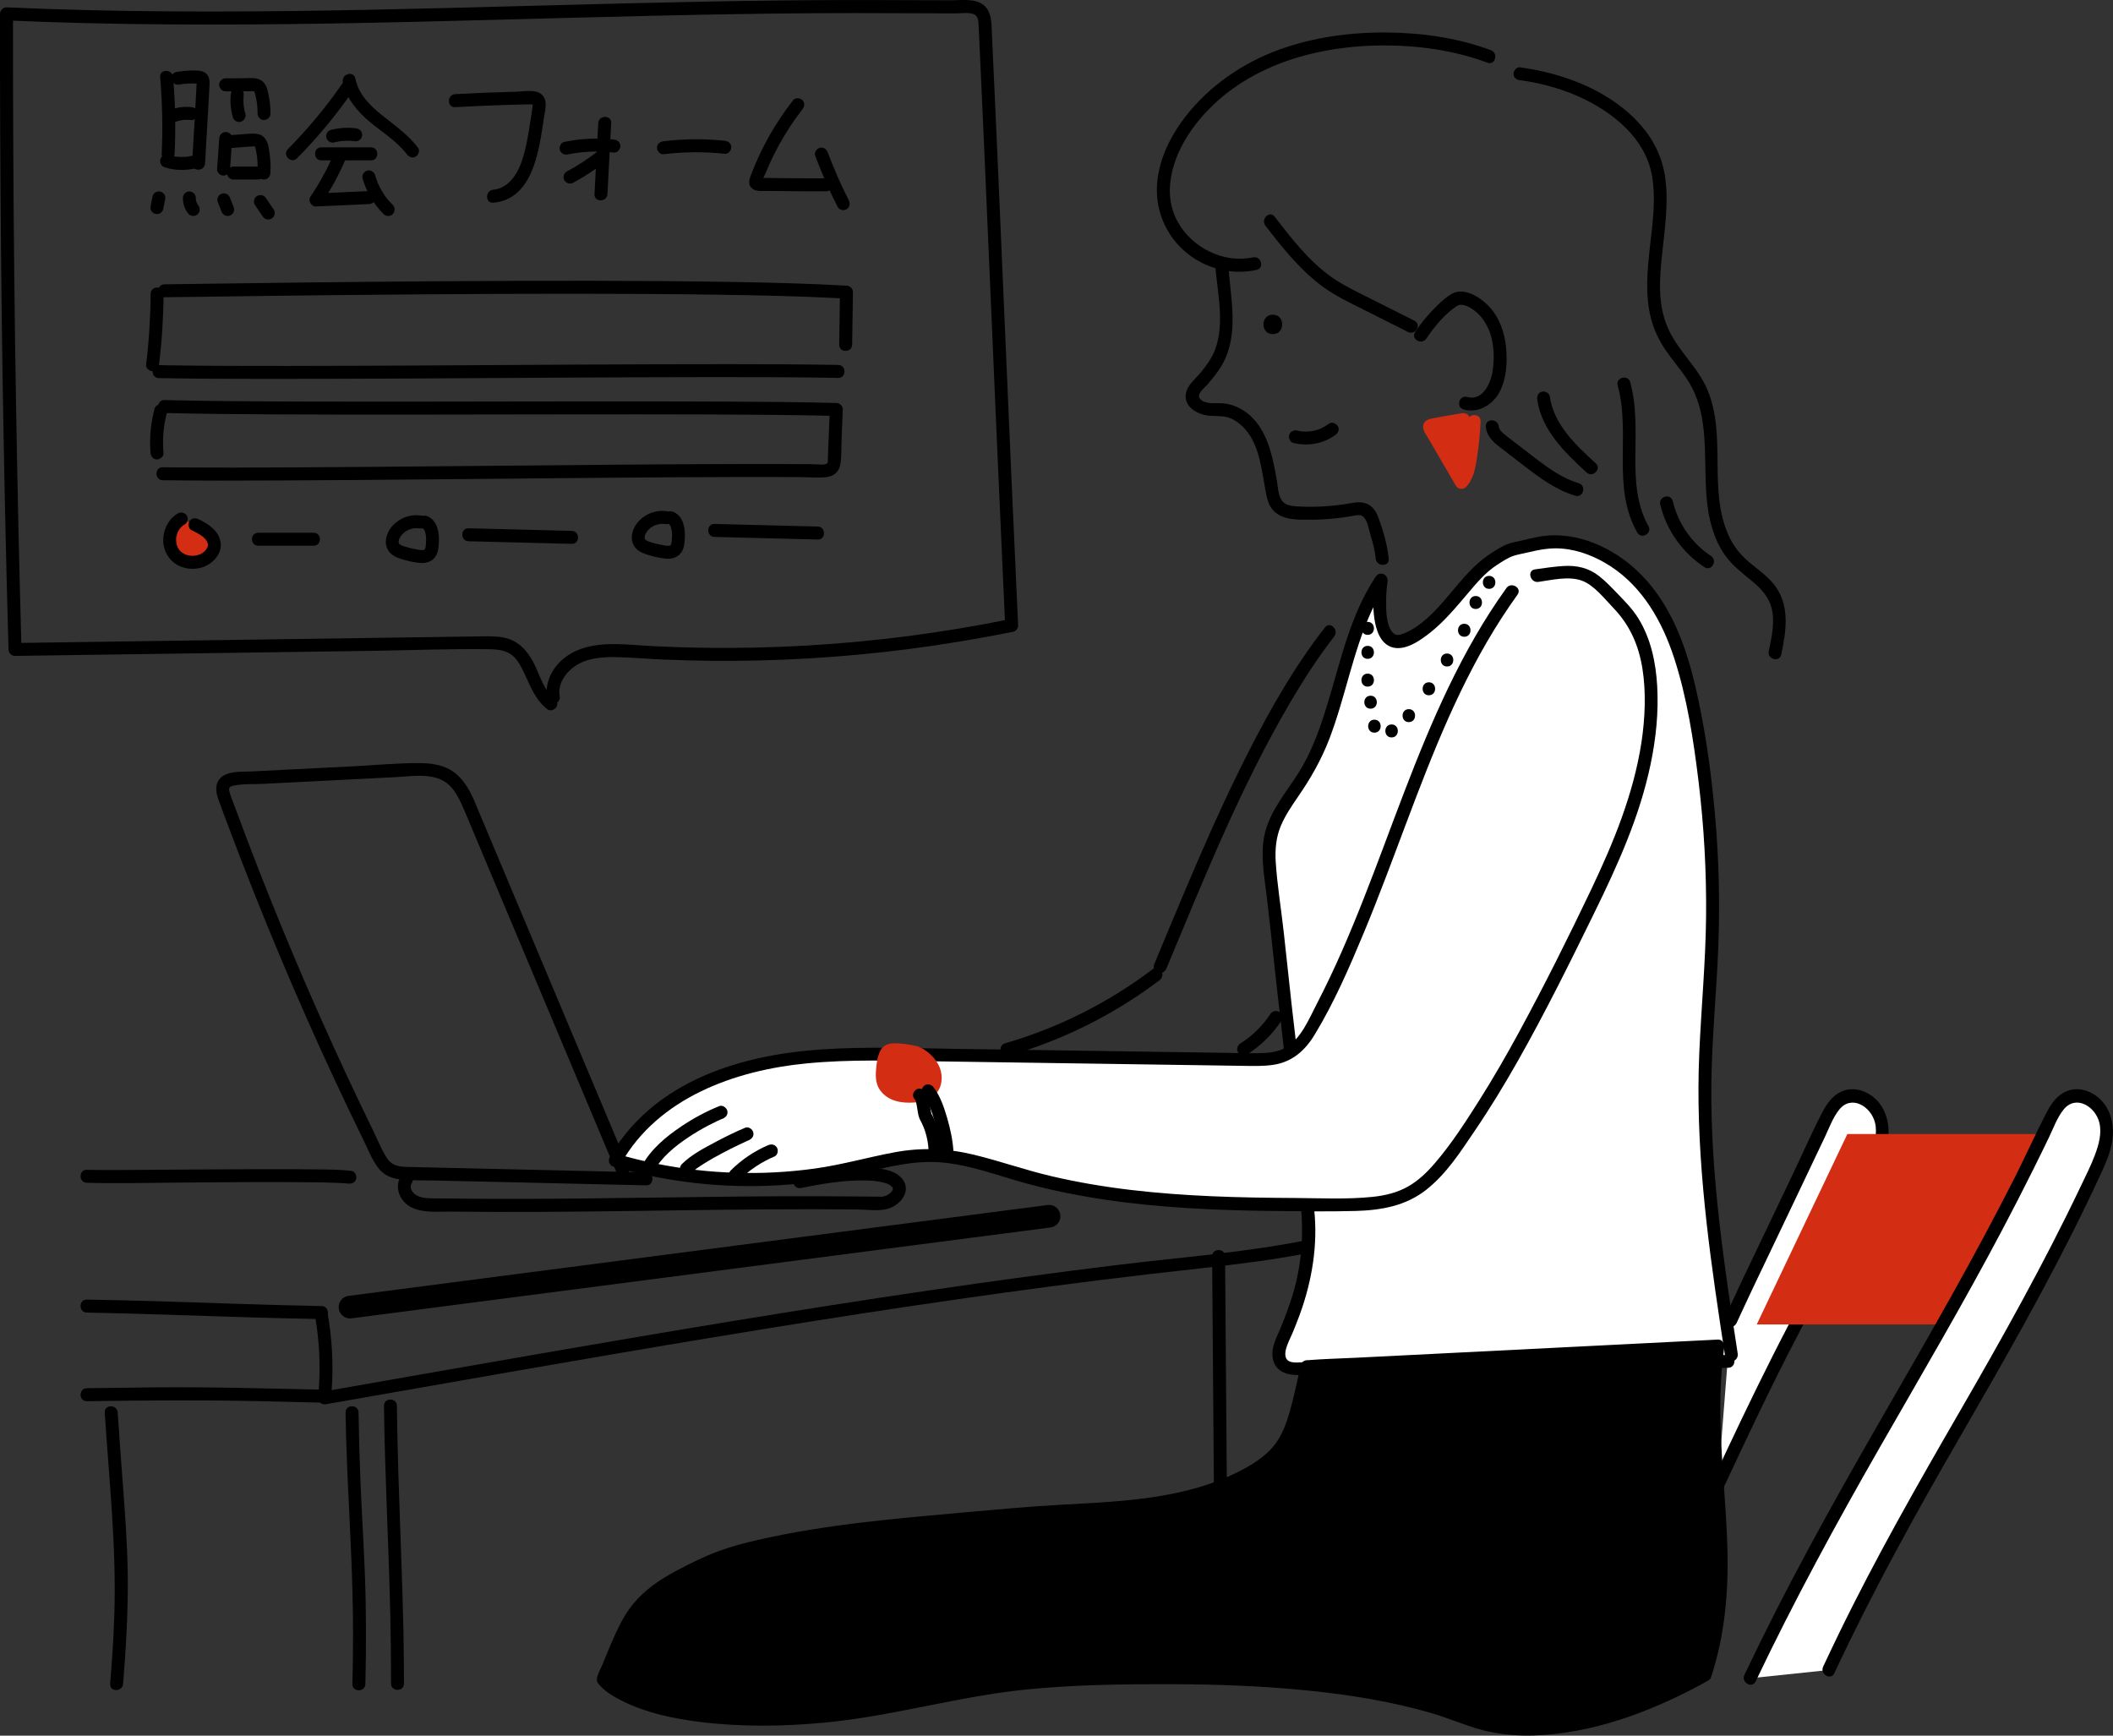 <svg width="280" height="230" viewBox="0 0 280 230" fill="none" xmlns="http://www.w3.org/2000/svg">
<rect x="0" y="0" width="280" height="230" fill="#333333" stroke="none"/>
<g clip-path="url(#clip0_70_307)">
<path fill-rule="evenodd" clip-rule="evenodd" d="M229.36 174.934C233.363 166.332 228.285 177.142 241.911 148.491C242.483 147.281 243.152 145.985 244.37 145.434C246.48 144.477 248.956 146.53 249.351 148.818C249.745 151.106 248.739 153.377 247.761 155.476C235.662 181.432 239.75 170.771 227.65 196.727" fill="white"/>
<path d="M230.098 175.37C230.853 173.747 231.596 172.119 232.368 170.501C233.923 167.232 235.49 163.964 237.051 160.695C238.029 158.642 239.007 156.589 239.984 154.53C240.596 153.245 241.202 151.966 241.814 150.682C242.38 149.489 242.872 148.118 243.696 147.075C245.325 145.004 247.927 146.616 248.459 148.761C248.808 150.16 248.396 151.657 247.91 152.97C247.361 154.444 246.635 155.855 245.971 157.277C243.124 163.356 240.236 169.412 237.12 175.359C234.215 180.91 231.482 186.547 228.811 192.219C228.171 193.578 227.536 194.932 226.907 196.291C226.444 197.289 227.919 198.16 228.388 197.157C231.522 190.435 234.684 183.72 238.12 177.142C241.117 171.413 243.941 165.61 246.692 159.754C247.367 158.315 248.053 156.881 248.71 155.43C249.334 154.071 249.94 152.672 250.168 151.186C250.563 148.657 249.711 145.951 247.281 144.769C246.252 144.27 245.091 144.173 244.033 144.637C242.884 145.148 242.117 146.197 241.546 147.281C240.173 149.885 238.995 152.609 237.732 155.264C235.547 159.852 233.357 164.434 231.167 169.016C230.492 170.432 229.835 171.86 229.171 173.283C228.983 173.684 228.8 174.086 228.611 174.487C228.148 175.485 229.623 176.357 230.092 175.353L230.098 175.37Z" fill="black"/>
<path fill-rule="evenodd" clip-rule="evenodd" d="M229.006 180.411C210.027 180.733 191.054 181.054 172.076 181.375C171.355 181.386 170.555 181.375 170.029 180.876C169.297 180.182 169.36 178.938 169.766 178.014C172.711 171.27 173.7 167.233 173.322 160.598L171.035 139.379C170.177 132.646 169.325 123.488 168.468 116.755C168.222 114.817 167.976 112.838 168.376 110.929C169.091 107.516 171.721 104.884 173.425 101.839C177.628 94.326 178.229 83.998 183.043 76.87C182.534 80.161 182.734 85.913 185.902 84.898C189.07 83.883 191.746 80.551 193.908 78.016C196.069 75.482 196.767 74.576 200.198 72.855L203.903 71.978C209.501 70.968 215.219 74.203 218.621 78.779C222.024 83.356 223.511 89.062 224.568 94.665C226.473 104.718 227.239 114.989 226.861 125.22C226.644 131.006 226.067 136.781 225.946 142.573C225.695 154.983 227.576 167.33 229.457 179.603" fill="white"/>
<path d="M229.006 179.551C214.11 179.803 199.214 180.056 184.313 180.308C180.516 180.371 176.725 180.434 172.928 180.503C172.299 180.514 171.395 180.675 170.806 180.377C170.217 180.079 170.275 179.316 170.406 178.794C170.606 178.003 171.029 177.246 171.338 176.494C171.647 175.743 171.962 174.952 172.247 174.172C173.854 169.762 174.655 164.973 174.146 160.276C173.494 154.232 172.842 148.182 172.19 142.137C171.864 139.109 171.487 136.093 171.15 133.065C170.812 130.037 170.463 126.728 170.115 123.556C169.766 120.385 169.251 117.346 169.051 114.232C168.948 112.586 169.085 110.974 169.726 109.443C170.309 108.05 171.178 106.782 172.03 105.543C173.7 103.118 175.101 100.663 176.159 97.905C178.292 92.336 179.269 86.349 181.774 80.912C182.351 79.662 183.009 78.452 183.775 77.311L182.208 76.646C181.94 78.429 181.865 80.247 182.134 82.037C182.346 83.447 182.877 85.213 184.37 85.741C186.171 86.378 188.298 84.806 189.619 83.751C191.466 82.272 192.976 80.425 194.508 78.63C195.686 77.242 196.841 75.849 198.385 74.851C199.06 74.421 199.826 73.893 200.581 73.652C201.175 73.463 201.804 73.36 202.411 73.216C203.937 72.855 205.355 72.568 206.945 72.695C209.284 72.878 211.531 73.801 213.481 75.08C217.724 77.867 220.28 82.415 221.829 87.146C223.562 92.451 224.42 98.1 225.089 103.628C225.804 109.541 226.135 115.499 226.078 121.452C226.021 127.404 225.438 133.535 225.175 139.585C224.648 151.594 226.158 163.517 227.936 175.365C228.159 176.856 228.388 178.341 228.617 179.832C228.783 180.922 230.435 180.457 230.269 179.373C228.462 167.565 226.656 155.683 226.776 143.703C226.838 137.676 227.45 131.671 227.69 125.65C227.925 119.743 227.782 113.824 227.256 107.935C226.73 102.045 225.941 96.442 224.626 90.834C223.476 85.93 221.704 80.987 218.376 77.127C215.322 73.583 210.822 70.968 206.07 70.934C204.572 70.922 203.183 71.261 201.742 71.605C201.181 71.737 200.598 71.84 200.043 72.006C199.22 72.259 198.396 72.809 197.67 73.262C194.119 75.487 192.061 79.387 188.922 82.1C188.092 82.816 187.16 83.476 186.143 83.894C185.605 84.112 185.062 84.325 184.633 83.9C183.638 82.931 183.678 80.872 183.684 79.605C183.684 78.768 183.741 77.919 183.867 77.087C184.01 76.147 182.866 75.573 182.3 76.422C178.955 81.429 177.68 87.467 175.953 93.15C175.084 96.012 174.106 98.88 172.625 101.489C171.144 104.098 169.028 106.404 167.959 109.277C166.787 112.414 167.501 115.78 167.885 119.003C168.268 122.226 168.599 125.363 168.942 128.54C169.377 132.589 169.88 136.632 170.315 140.681C170.995 146.966 171.67 153.257 172.35 159.542C172.785 163.568 172.488 167.634 171.315 171.517C170.852 173.042 170.292 174.539 169.68 176.013C169.12 177.378 168.29 178.777 168.731 180.302C169.171 181.828 170.629 182.229 172.07 182.218C173.969 182.201 175.867 182.155 177.765 182.12C192.947 181.862 208.129 181.61 223.31 181.352L229.006 181.254C230.109 181.237 230.109 179.517 229.006 179.534V179.551Z" fill="black"/>
<path d="M85.612 155.361C79.705 155.224 73.798 155.092 67.897 154.954L59.04 154.754L54.751 154.656C53.505 154.627 52.149 154.725 51.36 153.584C50.611 152.505 50.108 151.192 49.536 150.011C48.913 148.732 48.295 147.447 47.678 146.163C46.454 143.594 45.248 141.013 44.07 138.421C41.725 133.265 39.472 128.064 37.317 122.822C35.161 117.581 33.085 112.247 31.112 106.902C30.884 106.283 30.626 105.664 30.432 105.027C30.249 104.436 30.369 104.236 30.958 104.109C32.222 103.84 33.645 103.937 34.932 103.869C37.803 103.725 40.673 103.576 43.544 103.433C46.414 103.289 49.376 103.135 52.298 102.991C54.597 102.877 57.69 102.286 59.537 104.052C60.338 104.821 60.847 105.841 61.293 106.845C61.842 108.084 62.351 109.34 62.877 110.59C64.02 113.308 65.164 116.021 66.302 118.739C70.853 129.561 75.405 140.382 79.951 151.204C80.523 152.563 81.095 153.922 81.666 155.281C81.849 155.711 82.233 156.009 82.724 155.883C83.13 155.774 83.502 155.252 83.325 154.822C78.533 143.433 73.747 132.038 68.955 120.649C67.737 117.758 66.525 114.868 65.307 111.972C64.718 110.573 64.129 109.168 63.54 107.768C63.054 106.61 62.602 105.411 61.939 104.339C61.339 103.364 60.555 102.481 59.537 101.936C58.394 101.328 57.09 101.145 55.809 101.127C52.864 101.087 49.885 101.391 46.94 101.54C43.995 101.689 40.822 101.85 37.763 102.005C36.259 102.079 34.749 102.16 33.245 102.234C32.096 102.292 30.672 102.165 29.643 102.773C28.511 103.444 28.499 104.683 28.894 105.801C29.38 107.189 29.906 108.56 30.426 109.936C31.478 112.729 32.553 115.516 33.657 118.292C38.077 129.411 42.92 140.371 48.181 151.118C48.77 152.316 49.279 153.647 50.085 154.719C50.891 155.792 51.972 156.193 53.242 156.313C54.734 156.451 56.261 156.405 57.765 156.44L62.482 156.549C68.675 156.692 74.868 156.835 81.055 156.973L85.629 157.076C86.733 157.099 86.733 155.379 85.629 155.356L85.612 155.361Z" fill="black"/>
<path d="M53.104 155.923C52.252 157.26 52.933 159.003 54.191 159.806C55.746 160.792 57.908 160.54 59.657 160.557C63.74 160.603 67.823 160.609 71.906 160.592C79.745 160.551 87.579 160.408 95.418 160.316C99.421 160.27 103.418 160.242 107.421 160.242C109.479 160.242 111.544 160.253 113.602 160.276C114.849 160.288 116.233 160.5 117.468 160.23C119.103 159.875 120.819 158.022 119.658 156.348C118.777 155.08 116.907 154.845 115.501 154.748C112.236 154.518 108.885 155.132 105.7 155.769C104.619 155.987 105.076 157.644 106.157 157.426C108.919 156.87 111.75 156.388 114.58 156.428C115.341 156.44 116.061 156.48 116.776 156.64C117.399 156.778 117.611 156.835 118.074 157.145C117.885 157.019 118.388 157.483 118.205 157.254C118.245 157.306 118.297 157.374 118.32 157.437C118.36 157.558 118.285 157.351 118.28 157.346C118.291 157.357 118.337 157.483 118.325 157.501C118.274 157.581 118.354 157.271 118.325 157.501C118.303 157.684 118.325 157.529 118.337 157.483C118.32 157.546 118.314 157.615 118.291 157.673C118.2 157.896 118.383 157.535 118.274 157.713C118.24 157.77 118.2 157.833 118.165 157.896C118.057 158.085 118.291 157.77 118.137 157.931C118.051 158.017 117.691 158.315 117.902 158.166C117.771 158.258 117.634 158.338 117.496 158.412C117.308 158.516 117.491 158.424 117.433 158.441C117.342 158.475 117.25 158.504 117.153 158.533C117.073 158.556 116.993 158.567 116.913 158.584C116.799 158.607 117.125 158.584 116.873 158.584C116.153 158.584 115.438 158.573 114.717 158.561C112.779 158.539 110.84 158.527 108.902 158.521C105.271 158.51 101.64 158.527 98.003 158.561C90.873 158.63 83.742 158.756 76.617 158.825C72.535 158.865 68.452 158.883 64.369 158.865C62.23 158.854 60.092 158.837 57.948 158.808C57.061 158.797 56.049 158.854 55.237 158.424C54.66 158.12 54.174 157.409 54.568 156.784C55.169 155.849 53.682 154.983 53.087 155.918L53.104 155.923Z" fill="black"/>
<path d="M46.608 155.178C45.156 154.977 43.669 154.989 42.206 154.966C39.678 154.926 37.151 154.926 34.623 154.931C28.917 154.943 23.216 155.006 17.509 155.035C15.508 155.046 13.506 155.069 11.505 155.017C10.401 154.989 10.401 156.709 11.505 156.738C15.822 156.847 20.156 156.738 24.474 156.703C30.026 156.663 35.578 156.606 41.125 156.669C42.211 156.681 43.292 156.698 44.379 156.738C44.762 156.749 45.145 156.767 45.522 156.789C45.671 156.801 45.819 156.807 45.962 156.824C46.06 156.835 46.477 156.881 46.14 156.835C46.603 156.898 47.054 156.721 47.197 156.233C47.312 155.832 47.054 155.235 46.597 155.172L46.608 155.178Z" fill="black"/>
<path d="M173.094 164.354C164.923 165.982 156.574 166.596 148.311 167.6C140.049 168.603 131.506 169.767 123.123 171C106.009 173.512 88.951 176.374 71.906 179.322C62.173 181.008 52.447 182.722 42.72 184.426C41.634 184.615 42.097 186.272 43.178 186.083C60.355 183.078 77.521 180.027 94.727 177.183C111.635 174.384 128.578 171.78 145.589 169.653C150.233 169.074 154.881 168.54 159.536 168.024C164.191 167.508 168.919 166.929 173.557 166.005C174.638 165.788 174.18 164.13 173.099 164.348L173.094 164.354Z" fill="black"/>
<path d="M43.126 184.167C35.435 183.99 27.744 183.777 20.048 183.852C17.2 183.881 14.352 183.921 11.505 183.961C10.401 183.978 10.401 185.699 11.505 185.681C19.201 185.567 26.887 185.509 34.583 185.681C37.431 185.744 40.279 185.813 43.126 185.882C44.23 185.905 44.23 184.185 43.126 184.162V184.167Z" fill="black"/>
<path d="M11.505 173.936C19.116 174.08 26.715 174.39 34.32 174.607C37.082 174.688 39.85 174.745 42.617 174.797C43.721 174.82 43.721 173.099 42.617 173.076C35.006 172.933 27.407 172.623 19.802 172.405C17.04 172.325 14.273 172.268 11.505 172.216C10.401 172.193 10.401 173.914 11.505 173.936Z" fill="black"/>
<path d="M41.737 174.338C42.32 177.613 42.48 180.945 42.234 184.259C42.154 185.366 43.87 185.36 43.95 184.259C44.201 180.784 44.001 177.303 43.389 173.879C43.309 173.421 42.749 173.162 42.331 173.277C41.851 173.409 41.651 173.879 41.731 174.338H41.737Z" fill="black"/>
<path d="M50.88 186.295C50.994 195.551 51.515 204.79 51.721 214.04C51.789 217.062 51.818 220.079 51.818 223.101C51.818 224.208 53.533 224.208 53.533 223.101C53.533 213.833 53.076 204.589 52.79 195.327C52.698 192.316 52.635 189.306 52.595 186.295C52.584 185.188 50.868 185.188 50.88 186.295Z" fill="black"/>
<path fill-rule="evenodd" clip-rule="evenodd" d="M225.929 221.96C230.835 207.17 225.495 193.813 227.645 178.375L173.202 181.111C171.132 190.223 171.041 193.085 162.458 196.727C153.875 200.374 143.142 199.846 133.867 200.741C124.592 201.636 102.303 203.132 93.84 207.049C84.205 211.511 83.965 212.715 79.934 222.568C79.934 222.568 83.868 227.901 101.434 227.798C119 227.695 124.009 223.216 143.588 222.533C163.167 221.851 181.7 222.745 194.668 227.798C207.637 232.85 225.929 221.96 225.929 221.96Z" fill="black"/>
<path d="M226.758 222.189C228.548 216.73 229.057 211.012 228.908 205.289C228.76 199.565 228.114 194.146 227.988 188.56C227.913 185.234 228.022 181.902 228.474 178.605C228.542 178.089 228.262 177.486 227.645 177.515C225.844 177.607 224.042 177.699 222.247 177.785L209.272 178.438C204.012 178.702 198.751 178.966 193.49 179.23L179.91 179.912C177.708 180.021 175.495 180.073 173.3 180.245C173.265 180.245 173.237 180.245 173.202 180.245C172.836 180.262 172.459 180.497 172.373 180.876C171.899 182.963 171.481 185.074 170.892 187.132C170.469 188.612 169.926 190.069 169.011 191.319C168.096 192.569 166.724 193.584 165.34 194.37C163.104 195.643 160.685 196.595 158.209 197.272C152.503 198.837 146.539 199.078 140.66 199.399C136.286 199.64 131.923 200.047 127.56 200.437C118.514 201.246 109.348 202.026 100.473 204.056C98.684 204.463 96.9 204.933 95.178 205.57C93.28 206.269 91.45 207.187 89.666 208.128C86.847 209.619 84.377 211.436 82.73 214.229C81.821 215.778 81.123 217.452 80.437 219.104C80.237 219.58 80.043 220.056 79.848 220.538C79.608 221.123 79.179 221.828 79.099 222.447C79.053 222.791 79.196 223.015 79.408 223.256C80.266 224.248 81.523 224.953 82.684 225.515C85.829 227.035 89.306 227.752 92.748 228.182C98.22 228.87 103.824 228.79 109.308 228.268C118.285 227.419 126.966 224.799 135.937 223.892C142.256 223.256 148.643 223.17 154.99 223.181C161.337 223.193 167.358 223.417 173.505 224.042C178.932 224.598 184.347 225.475 189.596 226.984C191.912 227.655 194.131 228.658 196.458 229.266C198.654 229.839 200.952 230.04 203.217 229.971C210.839 229.753 218.439 226.955 225.112 223.388C225.535 223.164 225.958 222.935 226.37 222.688C227.319 222.126 226.455 220.635 225.506 221.203C223.551 222.367 221.463 223.342 219.371 224.242C214.99 226.118 210.319 227.603 205.567 228.096C203.068 228.354 200.506 228.36 198.036 227.867C195.4 227.339 192.93 226.175 190.357 225.418C184.467 223.686 178.349 222.768 172.247 222.201C165.22 221.547 158.147 221.398 151.09 221.484C144.034 221.57 137.653 221.805 130.991 222.791C126.176 223.503 121.448 224.632 116.667 225.51C111.098 226.531 105.454 227.001 99.793 226.92C94.875 226.852 89.792 226.422 85.143 224.701C84.045 224.294 82.964 223.795 81.969 223.147C81.792 223.032 81.621 222.912 81.449 222.791C81.369 222.734 81.26 222.642 81.409 222.763C81.335 222.705 81.26 222.642 81.186 222.579C81.02 222.436 80.86 222.287 80.706 222.132C80.626 222.052 80.426 221.782 80.683 222.132L80.769 222.797C81.969 219.855 83.033 216.684 84.88 214.063C86.435 211.861 88.808 210.49 91.159 209.292C94.081 207.801 96.991 206.665 100.176 205.897C103.887 205.002 107.667 204.4 111.452 203.889C118.651 202.909 125.89 202.341 133.124 201.664C137.881 201.223 142.656 201.079 147.414 200.701C152.171 200.322 157.3 199.663 161.909 197.862C164.968 196.669 168.233 195.144 170.286 192.472C172.087 190.126 172.728 187.132 173.368 184.305C173.591 183.313 173.808 182.321 174.037 181.329L173.208 181.96C175.009 181.868 176.811 181.776 178.606 181.69L191.58 181.036C196.841 180.773 202.102 180.509 207.363 180.245L220.943 179.562L225.42 179.339C226.101 179.304 226.884 179.373 227.553 179.23C227.582 179.224 227.616 179.23 227.65 179.23L226.821 178.14C226.032 183.915 226.227 189.702 226.627 195.499C227.027 201.297 227.49 206.573 227.033 212.107C226.764 215.382 226.124 218.605 225.1 221.725C224.757 222.78 226.41 223.233 226.753 222.184L226.758 222.189Z" fill="black"/>
<path d="M161.028 35.005C161.303 38.968 162.595 43.757 160.491 47.427C160.045 48.207 159.496 48.912 158.913 49.589C158.278 50.323 157.392 51.045 157.169 52.032C156.746 53.924 158.758 54.98 160.314 55.094C161.263 55.169 162.195 55.06 163.098 55.444C163.847 55.76 164.488 56.298 165.025 56.906C166.289 58.346 166.809 60.238 167.175 62.079C167.364 63.026 167.507 63.977 167.679 64.924C167.85 65.87 168.039 66.902 168.725 67.642C169.943 68.967 172.047 68.875 173.7 68.869C174.969 68.869 176.233 68.783 177.497 68.628C178.023 68.565 178.549 68.485 179.069 68.399C179.561 68.319 180.219 68.095 180.642 68.462C181.248 68.99 181.414 70.28 181.637 71.008C181.951 72.006 182.208 73.004 182.306 74.048C182.403 75.091 184.124 75.149 184.021 74.048C183.85 72.253 183.341 70.498 182.74 68.8C182.477 68.055 182.088 67.298 181.385 66.885C180.516 66.38 179.544 66.587 178.612 66.742C176.456 67.103 174.255 67.235 172.07 67.114C171.35 67.074 170.441 67.028 169.937 66.426C169.371 65.744 169.343 64.528 169.2 63.691C168.588 60.141 167.793 56.023 164.328 54.136C163.653 53.77 162.933 53.54 162.178 53.454C161.234 53.345 159.799 53.672 159.067 52.904C158.45 52.25 159.553 51.464 159.971 50.988C160.6 50.266 161.211 49.514 161.726 48.706C164.328 44.605 163.058 39.524 162.75 35.005C162.675 33.904 160.96 33.898 161.034 35.005H161.028Z" fill="black"/>
<path d="M189.007 44.869C190.065 43.292 191.437 41.612 193.044 40.557C193.788 40.069 194.857 40.746 195.469 41.228C196.155 41.767 196.687 42.472 197.081 43.246C197.985 45.03 198.088 47.266 197.785 49.216C197.533 50.839 196.452 53.167 194.411 52.605C193.347 52.313 192.89 53.97 193.953 54.263C195.835 54.785 197.722 53.706 198.648 52.055C199.626 50.306 199.763 48.018 199.574 46.056C199.386 44.095 198.705 42.071 197.293 40.58C196.166 39.392 193.988 37.993 192.358 38.951C191.386 39.519 190.5 40.419 189.722 41.233C188.91 42.088 188.178 43.017 187.521 43.998C186.903 44.921 188.39 45.781 189.002 44.864L189.007 44.869Z" fill="black"/>
<path d="M167.696 29.924C169.994 32.889 172.345 35.865 175.41 38.079C177.062 39.272 178.915 40.138 180.727 41.05C182.677 42.03 184.627 43.011 186.577 43.992C187.561 44.485 188.43 43.005 187.441 42.506C185.531 41.549 183.621 40.585 181.717 39.628C179.933 38.733 178.109 37.884 176.467 36.731C173.443 34.61 171.144 31.605 168.902 28.709C168.228 27.837 167.021 29.058 167.69 29.924H167.696Z" fill="black"/>
<path d="M214.367 51.091C216.128 57.486 213.532 64.539 216.958 70.572C217.501 71.536 218.987 70.67 218.439 69.706C216.872 66.948 216.689 63.725 216.706 60.623C216.729 57.279 216.918 53.901 216.02 50.638C215.728 49.572 214.07 50.025 214.367 51.097V51.091Z" fill="black"/>
<path d="M203.709 52.967C204.28 56.992 207.391 59.998 210.244 62.613C211.056 63.358 212.274 62.142 211.457 61.397C208.803 58.971 205.893 56.264 205.361 52.514C205.298 52.055 204.709 51.803 204.303 51.911C203.812 52.049 203.64 52.508 203.703 52.972L203.709 52.967Z" fill="black"/>
<path d="M196.893 56.528C196.995 57.801 197.853 58.564 198.802 59.298C199.929 60.17 201.061 61.035 202.188 61.901C204.206 63.45 206.282 64.952 208.746 65.692C209.804 66.008 210.262 64.35 209.204 64.035C207.082 63.398 205.264 62.102 203.52 60.772C202.582 60.061 201.65 59.338 200.718 58.615C200.266 58.266 199.797 57.933 199.357 57.56C199.048 57.296 198.642 56.964 198.608 56.528C198.522 55.433 196.801 55.421 196.893 56.528Z" fill="black"/>
<path d="M168.668 44.278C170.326 44.278 170.326 41.698 168.668 41.698C167.01 41.698 167.01 44.278 168.668 44.278Z" fill="black"/>
<path d="M171.43 58.707C173.317 59.166 175.398 58.793 176.965 57.635C177.325 57.371 177.542 56.878 177.274 56.459C177.045 56.104 176.485 55.863 176.101 56.15C175.758 56.402 175.398 56.614 175.015 56.792C175.175 56.717 174.883 56.843 174.855 56.855C174.781 56.884 174.706 56.907 174.632 56.935C174.432 56.998 174.226 57.056 174.02 57.096C173.917 57.119 173.814 57.136 173.711 57.153C173.9 57.119 173.58 57.165 173.545 57.17C173.362 57.188 173.179 57.193 172.991 57.193C172.779 57.193 172.568 57.176 172.362 57.153C172.556 57.176 172.236 57.13 172.202 57.124C172.099 57.107 171.996 57.084 171.893 57.056C171.458 56.952 170.944 57.193 170.835 57.658C170.726 58.122 170.967 58.604 171.435 58.719L171.43 58.707Z" fill="black"/>
<path d="M166.049 34.099C162.178 34.948 157.992 32.855 156.082 29.431C153.726 25.21 155.648 20.106 158.364 16.574C164.168 9.027 173.717 6.131 182.883 6.027C187.698 5.97 192.581 6.624 197.11 8.31C198.145 8.694 198.591 7.031 197.567 6.652C193.216 5.029 188.498 4.353 183.872 4.307C179.012 4.261 174.043 4.921 169.463 6.595C164.625 8.361 160.188 11.418 157.031 15.524C153.875 19.63 152.085 24.837 154.258 29.62C156.431 34.403 161.669 36.823 166.506 35.768C167.587 35.533 167.13 33.876 166.049 34.111V34.099Z" fill="black"/>
<path d="M201.427 10.627C206.482 11.303 211.811 13.345 215.477 16.992C217.198 18.707 218.461 20.806 218.896 23.22C219.468 26.38 218.976 29.666 218.627 32.82C218.278 35.974 217.998 39.106 218.77 42.168C219.159 43.694 219.839 45.11 220.72 46.406C221.601 47.702 222.681 48.935 223.568 50.271C227.25 55.846 225.152 62.859 226.627 69.035C227.004 70.63 227.622 72.213 228.571 73.555C229.52 74.897 230.79 75.877 232.059 76.915C233.329 77.953 234.466 79.117 234.815 80.826C235.181 82.621 234.758 84.519 234.381 86.28C234.146 87.358 235.799 87.823 236.033 86.739C236.719 83.567 237.234 80.092 235.021 77.38C234.072 76.216 232.814 75.384 231.687 74.415C230.561 73.446 229.692 72.339 229.08 70.991C226.318 64.935 228.823 57.876 226.29 51.734C224.992 48.591 222.212 46.383 220.926 43.252C219.639 40.121 219.92 36.852 220.251 33.675C220.583 30.498 221.115 27.034 220.686 23.708C220.348 21.058 219.245 18.695 217.506 16.677C213.555 12.089 207.277 9.709 201.421 8.923C200.958 8.86 200.569 9.365 200.564 9.784C200.564 10.3 200.964 10.581 201.421 10.644L201.427 10.627Z" fill="black"/>
<path d="M220.005 66.862C220.817 70.263 222.956 73.251 225.866 75.16C226.793 75.768 227.65 74.277 226.73 73.675C224.185 72.001 222.367 69.368 221.658 66.403C221.401 65.325 219.748 65.784 220.005 66.862Z" fill="black"/>
<path fill-rule="evenodd" clip-rule="evenodd" d="M200.335 78.406C187.995 95.496 184.233 117.323 174.003 135.76C173.208 137.188 172.322 138.656 170.927 139.499C169.348 140.451 167.398 140.451 165.557 140.422C150.724 140.205 135.892 139.981 121.059 139.763C113.699 139.654 106.237 139.556 99.118 141.409C91.993 143.261 85.132 147.339 81.535 153.779C91.713 156.749 102.641 157.116 112.996 154.845C116.318 154.117 119.623 153.114 123.02 153.102C127.269 153.085 131.351 154.605 135.434 155.769C149.066 159.651 163.453 159.663 177.628 159.64C180.699 159.64 183.907 159.6 186.64 158.195C189.076 156.944 190.866 154.742 192.49 152.534C199.043 143.611 204.012 133.638 208.946 123.723C213.99 113.589 219.159 102.917 218.764 91.596C218.627 87.576 217.655 83.355 214.865 80.465C210.147 75.585 210.336 75.338 203.623 76.296" fill="white"/>
<path d="M199.592 77.97C193.696 86.165 189.711 95.502 186.108 104.878C182.506 114.254 179.189 123.975 174.512 132.99C173.46 135.009 172.385 137.738 170.28 138.874C169.177 139.47 167.873 139.556 166.644 139.568C165.237 139.585 163.825 139.539 162.418 139.516C156.425 139.43 150.438 139.338 144.446 139.252C138.453 139.166 132.466 139.075 126.474 138.989C120.481 138.903 114.752 138.673 108.908 139.063C99.25 139.705 88.888 142.567 82.667 150.55C81.975 151.439 81.346 152.368 80.791 153.349C80.517 153.836 80.769 154.455 81.306 154.61C88.397 156.663 95.842 157.506 103.207 157.065C106.843 156.847 110.457 156.319 114.008 155.499C117.559 154.679 121.15 153.704 124.867 154.048C128.584 154.392 131.975 155.694 135.468 156.675C138.962 157.655 142.645 158.412 146.293 158.957C153.703 160.064 161.194 160.391 168.674 160.471C172.322 160.511 175.987 160.574 179.635 160.471C183.009 160.379 186.297 159.806 189.007 157.655C191.718 155.505 193.525 152.643 195.377 149.919C197.419 146.92 199.306 143.817 201.095 140.663C204.709 134.286 207.969 127.697 211.194 121.113C214.419 114.53 217.272 108.216 218.73 101.254C219.439 97.864 219.799 94.366 219.599 90.902C219.422 87.811 218.764 84.64 217.123 81.979C216.311 80.66 215.225 79.582 214.156 78.475C213.441 77.735 212.72 76.984 211.908 76.347C210.496 75.235 208.935 74.897 207.162 75.005C205.904 75.086 204.652 75.275 203.4 75.453C202.313 75.608 202.777 77.265 203.857 77.11C205.653 76.858 207.877 76.307 209.627 76.95C211.245 77.546 212.606 79.329 213.795 80.568C215.98 82.833 217.146 85.506 217.644 88.608C218.141 91.711 217.998 95.192 217.512 98.392C216.466 105.222 213.801 111.68 210.851 117.879C207.9 124.078 204.658 130.57 201.296 136.764C199.626 139.837 197.882 142.871 196.012 145.825C194.142 148.778 192.341 151.571 190.145 154.134C189.127 155.321 187.989 156.422 186.629 157.208C185.188 158.034 183.541 158.435 181.9 158.602C178.434 158.963 174.878 158.768 171.401 158.751C164.219 158.716 157.02 158.533 149.878 157.69C146.339 157.271 142.816 156.68 139.34 155.866C135.863 155.052 132.483 153.847 129.013 153.01C125.542 152.173 122.094 152.035 118.554 152.695C115.015 153.354 111.601 154.341 108.05 154.84C101.068 155.82 93.88 155.597 86.967 154.203C85.217 153.853 83.49 153.423 81.775 152.924L82.29 154.186C87.23 145.452 97.431 141.827 106.889 140.916C112.642 140.359 118.44 140.56 124.209 140.646C130.202 140.732 136.189 140.824 142.181 140.91C148.174 140.996 154.161 141.088 160.154 141.174C161.675 141.197 163.196 141.219 164.717 141.242C166.049 141.26 167.381 141.305 168.702 141.111C171.207 140.743 172.911 139.247 174.197 137.131C176.793 132.858 178.818 128.179 180.739 123.568C182.66 118.957 184.479 114.042 186.28 109.254C189.825 99.831 193.507 90.363 198.997 81.87C199.672 80.832 200.369 79.805 201.09 78.802C201.736 77.901 200.249 77.041 199.609 77.936L199.592 77.97Z" fill="black"/>
<path d="M86.573 155.298C87.642 153.36 89.437 151.892 91.25 150.688C92.119 150.114 93.017 149.586 93.938 149.105C94.309 148.91 94.681 148.726 95.058 148.548C95.201 148.48 95.35 148.417 95.493 148.353C95.561 148.325 95.687 148.267 95.544 148.331C95.619 148.296 95.693 148.267 95.773 148.239C96.202 148.067 96.505 147.665 96.374 147.178C96.259 146.771 95.75 146.404 95.316 146.576C93.549 147.287 91.85 148.21 90.272 149.271C88.259 150.624 86.275 152.27 85.086 154.427C84.548 155.396 86.029 156.262 86.567 155.293L86.573 155.298Z" fill="black"/>
<path d="M91.587 155.471C92.131 154.932 92.582 154.645 93.28 154.203C94.069 153.704 94.887 153.246 95.71 152.81C96.454 152.414 97.203 152.041 97.963 151.68C98.249 151.542 98.535 151.41 98.821 151.278C98.93 151.227 99.044 151.181 99.153 151.129C99.192 151.112 99.227 151.095 99.267 151.078C99.456 150.992 99.101 151.147 99.215 151.101C99.644 150.923 99.947 150.533 99.816 150.04C99.707 149.633 99.192 149.26 98.758 149.438C97.42 149.994 96.122 150.642 94.841 151.319C93.297 152.139 91.627 153.005 90.369 154.249C89.58 155.029 90.793 156.245 91.582 155.465L91.587 155.471Z" fill="black"/>
<path d="M175.575 83.143C171.624 88.201 168.416 93.804 165.506 99.51C162.407 105.589 159.65 111.834 156.991 118.114C155.619 121.354 154.275 124.6 152.92 127.846C152.737 128.276 153.115 128.786 153.521 128.907C154.012 129.05 154.395 128.735 154.578 128.305C159.599 116.296 164.465 104.11 171.092 92.875C172.831 89.933 174.695 87.049 176.793 84.353C177.468 83.493 176.262 82.266 175.581 83.137L175.575 83.143Z" fill="black"/>
<path d="M152.8 128.397C146.916 132.852 140.272 136.202 133.187 138.255C132.129 138.559 132.581 140.222 133.644 139.912C140.861 137.825 147.671 134.424 153.669 129.882C154.538 129.222 153.686 127.726 152.806 128.397H152.8Z" fill="black"/>
<path d="M168.331 134.389C168.199 134.59 168.062 134.785 167.919 134.98C167.879 135.037 167.833 135.095 167.787 135.152C167.69 135.284 167.833 135.1 167.77 135.175C167.696 135.267 167.621 135.364 167.547 135.456C167.233 135.835 166.901 136.196 166.552 136.54C166.203 136.884 165.855 137.194 165.477 137.492C165.46 137.503 165.271 137.652 165.426 137.532C165.386 137.561 165.351 137.589 165.311 137.618C165.208 137.698 165.1 137.773 164.991 137.853C164.785 137.997 164.579 138.14 164.368 138.272C163.99 138.513 163.802 139.046 164.059 139.447C164.305 139.826 164.825 140.015 165.231 139.757C167.055 138.593 168.611 137.062 169.806 135.255C170.057 134.877 169.892 134.286 169.497 134.08C169.068 133.85 168.588 133.988 168.325 134.389H168.331Z" fill="black"/>
<path d="M46.38 173.214L139.014 161.171" stroke="black" stroke-width="3" stroke-linecap="round" stroke-linejoin="round"/>
<path fill-rule="evenodd" clip-rule="evenodd" d="M259.094 175.508H232.791L244.799 150.275H271.103L259.094 175.508Z" fill="#D32D14"/>
<path fill-rule="evenodd" clip-rule="evenodd" d="M231.905 222.396C245.531 193.75 258.019 177.142 271.646 148.497C272.218 147.287 272.887 145.991 274.105 145.44C276.215 144.483 278.691 146.536 279.085 148.824C279.48 151.112 278.473 153.383 277.495 155.482C265.396 181.438 254.44 195.35 242.34 221.306" fill="white"/>
<path d="M232.642 222.826C237.68 212.245 243.278 201.962 249.099 191.8C254.571 182.252 260.152 172.767 265.293 163.035C266.711 160.351 268.101 157.65 269.45 154.937C270.148 153.532 270.84 152.127 271.52 150.71C272.098 149.512 272.589 148.124 273.424 147.069C275.054 144.999 277.656 146.61 278.187 148.755C278.536 150.154 278.124 151.651 277.638 152.964C277.084 154.461 276.346 155.9 275.66 157.34C270.8 167.536 265.282 177.377 259.632 187.149C254.045 196.813 248.516 206.51 243.638 216.557C242.946 217.985 242.266 219.419 241.591 220.859C241.128 221.856 242.603 222.728 243.072 221.725C248.081 210.995 253.805 200.655 259.729 190.407C265.516 180.394 271.257 170.369 276.3 159.955C277.027 158.452 277.753 156.95 278.445 155.43C279.068 154.071 279.674 152.672 279.903 151.186C280.297 148.657 279.445 145.951 277.015 144.769C275.986 144.27 274.825 144.173 273.767 144.637C272.618 145.148 271.852 146.197 271.28 147.281C269.776 150.143 268.461 153.108 267.003 155.992C261.771 166.338 255.995 176.385 250.209 186.421C244.422 196.457 238.515 206.929 233.3 217.527C232.579 218.995 231.865 220.469 231.161 221.948C230.687 222.94 232.168 223.818 232.642 222.814V222.826Z" fill="black"/>
<path d="M160.622 166.481C160.703 176.747 160.777 187.012 160.857 197.277C160.88 200.225 160.903 203.173 160.926 206.114C160.931 207.221 162.647 207.221 162.641 206.114C162.561 195.849 162.487 185.584 162.407 175.319C162.384 172.371 162.361 169.423 162.338 166.481C162.332 165.374 160.617 165.374 160.622 166.481Z" fill="black"/>
<path d="M73.432 92.531C72.134 91.528 71.614 89.738 70.945 88.31C70.196 86.71 69.161 85.271 67.428 84.674C66.365 84.307 65.204 84.313 64.089 84.325C62.762 84.342 61.43 84.365 60.103 84.382C57.399 84.422 54.688 84.457 51.984 84.497C41.348 84.646 30.712 84.795 20.076 84.95C14.05 85.036 8.017 85.122 1.99 85.208L2.848 86.068C2.545 75.137 2.299 64.207 2.121 53.271C1.938 42.288 1.818 31.306 1.761 20.324C1.727 14.165 1.715 8.006 1.721 1.847L0.863 2.707C15.187 3.338 29.529 3.349 43.864 3.114C58.199 2.879 72.352 2.414 86.596 2.087C93.72 1.927 100.845 1.795 107.97 1.749C111.584 1.726 115.192 1.732 118.806 1.749C120.618 1.755 122.425 1.761 124.238 1.766C125.096 1.766 125.953 1.766 126.811 1.766C127.486 1.766 128.384 1.623 129.03 1.875C129.624 2.105 129.647 2.793 129.676 3.349C129.722 4.112 129.75 4.875 129.785 5.637C129.859 7.197 129.928 8.757 130.002 10.317C130.151 13.517 130.293 16.717 130.431 19.923C130.717 26.443 131.003 32.958 131.283 39.478C131.843 52.439 132.392 65.405 132.992 78.366C133.061 79.869 133.13 81.377 133.204 82.879L133.833 82.048C124.924 83.86 115.895 85.036 106.821 85.552C102.383 85.804 97.94 85.902 93.497 85.844C91.181 85.816 88.871 85.741 86.561 85.626C84.445 85.523 82.307 85.265 80.191 85.385C78.076 85.506 76 86.056 74.41 87.513C72.952 88.849 72.163 90.73 72.512 92.703C72.706 93.793 74.359 93.328 74.164 92.244C73.873 90.621 74.976 89.073 76.274 88.219C77.881 87.169 79.877 87.043 81.735 87.083C83.805 87.129 85.875 87.318 87.945 87.404C90.015 87.49 92.199 87.547 94.326 87.57C102.932 87.645 111.544 87.14 120.087 86.051C124.844 85.443 129.579 84.663 134.285 83.711C134.634 83.642 134.931 83.235 134.914 82.879C134.302 69.821 133.742 56.757 133.175 43.694C132.609 30.601 132.055 17.514 131.437 4.422C131.374 3.108 131.454 1.525 130.299 0.637C129.144 -0.252 127.309 0.046 125.948 0.04C122.328 0.034 118.709 0.011 115.095 0.006C107.827 -0.011 100.559 0.08 93.291 0.218C78.762 0.499 64.232 0.981 49.702 1.279C35.23 1.571 20.745 1.675 6.273 1.187C4.472 1.124 2.665 1.055 0.863 0.975C0.395 0.963 2.26771e-05 1.394 2.26771e-05 1.841C-0.011 12.777 0.04 23.708 0.149 34.644C0.257 45.58 0.435 56.608 0.669 67.585C0.801 73.744 0.955 79.903 1.127 86.056C1.138 86.515 1.51 86.922 1.984 86.917C12.523 86.768 23.067 86.618 33.605 86.469C38.826 86.395 44.053 86.32 49.273 86.246C54.494 86.171 59.726 85.953 64.935 86.034C66.062 86.051 67.222 86.2 68.069 87.008C68.715 87.628 69.121 88.448 69.493 89.251C70.31 91.011 70.974 92.783 72.558 94.005C72.929 94.292 73.512 94.056 73.73 93.695C73.993 93.254 73.787 92.801 73.421 92.52L73.432 92.531Z" fill="black"/>
<path fill-rule="evenodd" clip-rule="evenodd" d="M193.908 55.593C192.501 55.822 191.1 56.069 189.699 56.344C189.608 56.361 189.499 56.39 189.453 56.476C189.396 56.574 189.453 56.7 189.516 56.797C190.9 59.177 192.284 61.551 193.662 63.931C194.342 63.255 194.577 62.263 194.743 61.316C195.069 59.504 195.263 57.669 195.332 55.834" fill="#D32D14"/>
<path d="M193.679 54.762C192.49 54.956 191.3 55.163 190.117 55.392C189.533 55.501 188.83 55.576 188.624 56.247C188.418 56.918 188.922 57.491 189.225 58.013C190.454 60.129 191.683 62.245 192.918 64.362C193.193 64.832 193.879 64.935 194.268 64.534C195.274 63.484 195.503 62.039 195.72 60.663C195.972 59.063 196.132 57.451 196.195 55.834C196.241 54.727 194.525 54.727 194.48 55.834C194.422 57.245 194.302 58.65 194.091 60.049C193.931 61.121 193.845 62.504 193.056 63.324L194.405 63.496C193.702 62.286 192.993 61.07 192.289 59.86C191.946 59.263 191.598 58.673 191.255 58.076C191.089 57.789 190.923 57.508 190.757 57.222C190.608 56.969 190.334 56.631 190.265 56.356V56.815L190.288 56.711L190.065 57.09C189.876 57.193 189.888 57.21 190.094 57.147C190.202 57.124 190.311 57.107 190.414 57.084C190.574 57.056 190.734 57.021 190.9 56.992C191.249 56.929 191.603 56.861 191.952 56.797C192.678 56.666 193.41 56.545 194.142 56.425C194.6 56.35 194.857 55.782 194.743 55.364C194.611 54.876 194.148 54.687 193.685 54.762H193.679Z" fill="#D32D14"/>
<path d="M181.236 84.13C182.34 84.13 182.34 82.409 181.236 82.409C180.133 82.409 180.133 84.13 181.236 84.13Z" fill="black"/>
<path d="M181.236 87.307C182.34 87.307 182.34 85.586 181.236 85.586C180.133 85.586 180.133 87.307 181.236 87.307Z" fill="black"/>
<path d="M181.236 90.989C182.34 90.989 182.34 89.268 181.236 89.268C180.133 89.268 180.133 90.989 181.236 90.989Z" fill="black"/>
<path d="M181.619 93.913C182.723 93.913 182.723 92.193 181.619 92.193C180.516 92.193 180.516 93.913 181.619 93.913Z" fill="black"/>
<path d="M182.128 97.09C183.232 97.09 183.232 95.37 182.128 95.37C181.025 95.37 181.025 97.09 182.128 97.09Z" fill="black"/>
<path d="M184.404 97.721C185.508 97.721 185.508 96.001 184.404 96.001C183.301 96.001 183.301 97.721 184.404 97.721Z" fill="black"/>
<path d="M186.686 95.691C187.789 95.691 187.789 93.971 186.686 93.971C185.582 93.971 185.582 95.691 186.686 95.691Z" fill="black"/>
<path d="M189.345 92.135C190.448 92.135 190.448 90.415 189.345 90.415C188.241 90.415 188.241 92.135 189.345 92.135Z" fill="black"/>
<path d="M191.752 88.322C192.856 88.322 192.856 86.601 191.752 86.601C190.648 86.601 190.648 88.322 191.752 88.322Z" fill="black"/>
<path d="M194.034 84.382C195.137 84.382 195.137 82.661 194.034 82.661C192.93 82.661 192.93 84.382 194.034 84.382Z" fill="black"/>
<path d="M195.555 80.7C196.658 80.7 196.658 78.98 195.555 78.98C194.451 78.98 194.451 80.7 195.555 80.7Z" fill="black"/>
<path d="M197.327 78.033C198.431 78.033 198.431 76.313 197.327 76.313C196.224 76.313 196.224 78.033 197.327 78.033Z" fill="black"/>
<path fill-rule="evenodd" clip-rule="evenodd" d="M121.899 139.74C122.746 140.256 123.495 141.002 123.803 141.942C124.112 142.883 123.895 144.041 123.111 144.649C122.568 145.073 121.848 145.182 121.167 145.234C120.372 145.291 119.549 145.291 118.794 145.033C118.039 144.775 117.342 144.236 117.067 143.479C116.907 143.043 116.896 142.561 116.924 142.097C116.964 141.403 117.079 140.709 117.268 140.038C117.342 139.769 117.439 139.493 117.651 139.316C117.908 139.103 118.274 139.086 118.611 139.092C119.549 139.115 120.481 139.253 121.39 139.488" fill="#D32D14"/>
<path d="M121.465 140.485C121.882 140.744 122.288 141.07 122.574 141.449C122.711 141.632 122.866 141.896 122.94 142.074C122.986 142.194 123.02 142.326 123.049 142.453C123.071 142.556 123.071 142.55 123.077 142.705C123.089 143.112 122.986 143.531 122.78 143.783C122.471 144.15 121.979 144.288 121.488 144.351C120.91 144.425 120.235 144.46 119.641 144.368C119.137 144.288 118.663 144.121 118.32 143.812C117.937 143.468 117.782 143.118 117.771 142.556C117.759 141.896 117.851 141.237 118.005 140.594C118.045 140.422 118.108 140.25 118.148 140.078C118.142 140.113 118.222 139.935 118.148 140.01C118.211 139.952 118.325 139.964 118.405 139.964C118.577 139.964 118.754 139.964 118.926 139.975C119.681 140.015 120.424 140.141 121.156 140.325C122.225 140.6 122.683 138.937 121.613 138.668C120.716 138.438 119.789 138.295 118.863 138.255C117.982 138.215 117.107 138.364 116.661 139.218C116.238 140.027 116.13 141.082 116.072 141.977C116.015 142.871 116.107 143.76 116.633 144.483C117.696 145.945 119.526 146.232 121.219 146.094C122.031 146.031 122.871 145.888 123.546 145.394C124.175 144.93 124.604 144.236 124.73 143.462C125.056 141.558 123.878 139.964 122.334 139C121.396 138.409 120.533 139.901 121.47 140.485H121.465Z" fill="#D32D14"/>
<path d="M122.259 144.976C123.06 146.06 123.5 147.367 123.872 148.652C124.244 149.936 124.558 151.33 124.633 152.638C124.695 153.739 126.411 153.744 126.348 152.638C126.262 151.135 125.942 149.638 125.525 148.199C125.107 146.759 124.615 145.297 123.74 144.116C123.466 143.743 122.997 143.554 122.568 143.806C122.202 144.018 121.985 144.609 122.259 144.982V144.976Z" fill="black"/>
<path d="M121.63 145.945C121.453 145.87 121.362 145.756 121.31 145.744C121.247 145.733 121.259 145.681 121.31 145.773C121.19 145.566 121.316 145.807 121.345 145.899C121.413 146.14 121.459 146.381 121.505 146.627C121.59 147.086 121.63 147.562 121.768 148.009C121.859 148.308 122.025 148.571 122.157 148.847C122.322 149.185 122.46 149.535 122.58 149.89C122.848 150.699 123.003 151.525 123.043 152.379C123.066 152.844 123.42 153.24 123.901 153.24C124.347 153.24 124.781 152.844 124.758 152.379C124.713 151.381 124.547 150.384 124.232 149.437C124.066 148.938 123.866 148.451 123.638 147.981C123.615 147.935 123.369 147.522 123.386 147.499C123.397 147.488 123.455 147.74 123.42 147.556C123.409 147.505 123.392 147.453 123.38 147.402C123.146 146.381 123.22 144.764 122.082 144.293C121.653 144.115 121.139 144.483 121.024 144.895C120.887 145.389 121.196 145.779 121.625 145.956L121.63 145.945Z" fill="black"/>
<path d="M21.22 10.219C21.512 13.597 21.58 16.992 21.426 20.381C21.374 21.488 23.09 21.488 23.141 20.381C23.296 16.992 23.227 13.597 22.935 10.219C22.844 9.124 21.123 9.113 21.22 10.219Z" fill="black"/>
<path d="M23.793 11.194C24.359 11.103 24.937 11.057 25.509 11.057C25.566 11.057 26.206 11.097 26.212 11.074C26.08 10.827 26.029 10.822 26.058 11.057L26.046 11.28C25.989 12.444 25.92 13.614 25.857 14.779C25.732 17.073 25.594 19.366 25.457 21.66C25.389 22.767 27.104 22.761 27.173 21.66C27.344 18.839 27.504 16.023 27.659 13.201C27.693 12.525 27.739 11.848 27.767 11.171C27.796 10.569 27.681 9.944 27.127 9.606C26.652 9.319 26.04 9.342 25.509 9.342C24.777 9.342 24.056 9.428 23.336 9.543C22.878 9.617 22.621 10.191 22.735 10.604C22.872 11.091 23.33 11.28 23.793 11.206V11.194Z" fill="black"/>
<path d="M23.301 16.126C23.622 16.017 23.948 15.937 24.279 15.891L24.05 15.92C24.485 15.862 24.92 15.862 25.349 15.914C25.549 15.937 25.817 15.799 25.955 15.662C26.103 15.512 26.218 15.266 26.206 15.054C26.195 14.842 26.126 14.601 25.955 14.446L25.783 14.314C25.652 14.234 25.503 14.199 25.349 14.199C24.514 14.096 23.633 14.199 22.838 14.469C22.627 14.543 22.444 14.664 22.324 14.864C22.215 15.048 22.169 15.323 22.238 15.53C22.375 15.948 22.838 16.287 23.296 16.132L23.301 16.126Z" fill="black"/>
<path d="M21.849 22.182C23.147 22.589 24.537 22.624 25.857 22.32C26.298 22.222 26.595 21.689 26.458 21.259C26.309 20.8 25.875 20.554 25.4 20.657C25.251 20.691 25.103 20.72 24.948 20.743C24.902 20.749 24.702 20.806 24.92 20.749C24.857 20.766 24.788 20.766 24.725 20.771C24.434 20.8 24.136 20.806 23.845 20.794C23.702 20.794 23.564 20.777 23.422 20.766C23.381 20.766 23.158 20.749 23.387 20.766C23.313 20.76 23.233 20.743 23.158 20.731C22.867 20.68 22.581 20.611 22.301 20.519C21.872 20.387 21.346 20.68 21.243 21.121C21.134 21.586 21.386 22.039 21.843 22.182H21.849Z" fill="black"/>
<path d="M29.912 12.106L31.942 12.095H32.954C33.114 12.095 33.28 12.089 33.44 12.089C33.52 12.089 33.6 12.089 33.68 12.101C33.554 12.089 33.657 12.106 33.726 12.118C33.8 12.129 33.685 12.089 33.651 12.06C33.766 12.141 33.651 12.014 33.674 12.083C33.685 12.118 33.766 12.273 33.697 12.106C33.72 12.164 33.737 12.221 33.754 12.284C33.846 12.582 33.914 12.892 33.971 13.196C34 13.357 34.029 13.517 34.051 13.678C34.063 13.735 34.063 13.741 34.051 13.689L34.063 13.787C34.069 13.867 34.08 13.947 34.086 14.027C34.114 14.366 34.132 14.71 34.132 15.048C34.132 15.495 34.526 15.931 34.989 15.908C35.452 15.886 35.847 15.53 35.847 15.048C35.847 14.257 35.767 13.465 35.613 12.685C35.458 11.906 35.287 11.062 34.589 10.638C33.891 10.214 33.022 10.369 32.285 10.369L29.9 10.38C29.454 10.38 29.02 10.776 29.042 11.24C29.065 11.705 29.42 12.101 29.9 12.101L29.912 12.106Z" fill="black"/>
<path d="M30.581 12.508C30.478 13.517 30.581 14.555 30.855 15.53C30.975 15.96 31.467 16.275 31.913 16.132C32.359 15.989 32.645 15.536 32.513 15.071C32.416 14.733 32.347 14.394 32.296 14.05L32.325 14.28C32.245 13.689 32.239 13.098 32.296 12.508C32.319 12.301 32.187 12.037 32.044 11.9C31.896 11.751 31.65 11.636 31.438 11.647C31.227 11.659 30.987 11.728 30.832 11.9C30.672 12.077 30.604 12.267 30.581 12.508Z" fill="black"/>
<path d="M29.054 18.351C28.957 19.705 28.859 21.058 28.768 22.412C28.734 22.859 29.185 23.289 29.626 23.272C30.117 23.249 30.449 22.893 30.483 22.412C30.581 21.058 30.678 19.705 30.769 18.351C30.804 17.904 30.352 17.474 29.912 17.491C29.42 17.514 29.088 17.87 29.054 18.351Z" fill="black"/>
<path d="M30.415 19.63L32.519 19.47C32.839 19.447 33.165 19.412 33.485 19.401C33.554 19.401 33.623 19.401 33.697 19.401C33.897 19.401 33.548 19.349 33.743 19.401C33.777 19.412 33.994 19.481 33.788 19.407C33.857 19.452 33.863 19.452 33.811 19.418C33.76 19.378 33.766 19.389 33.823 19.447L33.766 19.384C33.788 19.424 33.811 19.464 33.828 19.504C33.766 19.372 33.817 19.487 33.834 19.561C33.874 19.699 33.903 19.842 33.931 19.98C33.966 20.135 33.994 20.295 34.017 20.456C34.029 20.542 34.046 20.628 34.057 20.714C34.034 20.559 34.069 20.8 34.069 20.834C34.149 21.528 34.16 22.234 34.12 22.933C34.097 23.381 34.532 23.811 34.978 23.794C35.464 23.771 35.807 23.415 35.836 22.933C35.881 22.148 35.853 21.356 35.75 20.576C35.647 19.796 35.578 18.845 35.029 18.237C34.48 17.629 33.6 17.675 32.828 17.738L30.409 17.921C29.963 17.956 29.529 18.294 29.551 18.781C29.569 19.217 29.929 19.676 30.409 19.642L30.415 19.63Z" fill="black"/>
<path d="M30.929 23.788H34.223C34.669 23.788 35.104 23.392 35.081 22.928C35.058 22.463 34.703 22.068 34.223 22.068H30.929C30.483 22.068 30.049 22.463 30.072 22.928C30.095 23.392 30.449 23.788 30.929 23.788Z" fill="black"/>
<path d="M20.219 26.002L19.968 27.275C19.922 27.504 19.933 27.733 20.053 27.94C20.156 28.118 20.362 28.29 20.568 28.336C20.785 28.387 21.031 28.376 21.231 28.25C21.414 28.135 21.58 27.951 21.626 27.733L21.878 26.46C21.923 26.231 21.912 26.002 21.792 25.795C21.689 25.617 21.483 25.445 21.277 25.399C21.06 25.348 20.814 25.359 20.614 25.485C20.431 25.6 20.265 25.784 20.219 26.002Z" fill="black"/>
<path d="M24.239 26.231C24.239 26.443 24.262 26.65 24.291 26.856C24.314 26.999 24.348 27.143 24.394 27.28C24.462 27.475 24.542 27.67 24.639 27.848C24.737 28.026 24.868 28.198 25 28.364C25.08 28.45 25.171 28.508 25.274 28.542C25.377 28.594 25.486 28.622 25.606 28.617C25.817 28.617 26.069 28.525 26.212 28.364C26.355 28.204 26.475 27.986 26.463 27.756L26.435 27.527C26.395 27.384 26.321 27.257 26.212 27.148L26.195 27.125L26.326 27.298C26.201 27.137 26.098 26.959 26.017 26.77L26.103 26.976C26.023 26.776 25.966 26.575 25.938 26.357L25.966 26.587C25.949 26.466 25.943 26.351 25.949 26.231C25.949 26.013 25.852 25.778 25.697 25.623C25.543 25.468 25.303 25.359 25.091 25.371C24.88 25.382 24.639 25.451 24.485 25.623C24.331 25.795 24.239 25.996 24.233 26.231H24.239Z" fill="black"/>
<path d="M28.831 26.713L29.34 27.986C29.368 28.101 29.42 28.198 29.494 28.278C29.557 28.37 29.637 28.445 29.734 28.502C29.831 28.565 29.94 28.599 30.055 28.605C30.169 28.628 30.283 28.628 30.398 28.588C30.604 28.519 30.804 28.393 30.912 28.192L30.998 27.986C31.038 27.831 31.038 27.682 30.998 27.527L30.489 26.254C30.46 26.139 30.409 26.042 30.335 25.962C30.272 25.87 30.192 25.795 30.095 25.738C29.997 25.675 29.889 25.64 29.774 25.635C29.66 25.612 29.546 25.612 29.431 25.652C29.225 25.721 29.025 25.847 28.917 26.047L28.831 26.254C28.791 26.409 28.791 26.558 28.831 26.713Z" fill="black"/>
<path d="M33.771 27.149C34.114 27.653 34.458 28.158 34.801 28.663C34.926 28.852 35.092 28.995 35.315 29.058C35.521 29.116 35.795 29.087 35.978 28.972C36.161 28.858 36.322 28.68 36.373 28.456C36.425 28.233 36.419 27.986 36.287 27.791C35.944 27.286 35.601 26.782 35.258 26.277C35.132 26.088 34.966 25.944 34.743 25.881C34.538 25.824 34.263 25.852 34.08 25.967C33.897 26.082 33.737 26.26 33.685 26.483C33.634 26.707 33.64 26.954 33.771 27.149Z" fill="black"/>
<path d="M45.373 11.051C43.229 14.165 40.81 17.072 38.151 19.756C37.374 20.542 38.586 21.758 39.364 20.972C42.126 18.185 44.624 15.151 46.854 11.917C47.117 11.533 46.923 10.959 46.546 10.741C46.123 10.489 45.636 10.667 45.373 11.051Z" fill="black"/>
<path d="M45.436 10.867C45.859 13.024 47.352 14.761 48.987 16.138C50.623 17.514 52.59 18.695 53.916 20.445C54.197 20.812 54.654 21.007 55.089 20.754C55.449 20.542 55.678 19.951 55.397 19.579C54.053 17.812 52.258 16.591 50.548 15.209C48.993 13.953 47.489 12.45 47.089 10.409C46.877 9.325 45.225 9.784 45.436 10.867Z" fill="black"/>
<path d="M44.316 18.867C44.619 18.793 44.922 18.736 45.225 18.695L44.996 18.724C45.705 18.632 46.426 18.632 47.135 18.724C47.335 18.753 47.603 18.609 47.741 18.472C47.889 18.323 48.004 18.076 47.992 17.864C47.981 17.652 47.912 17.411 47.741 17.256C47.563 17.09 47.375 17.032 47.135 17.004C46.042 16.86 44.922 16.946 43.852 17.21C43.418 17.319 43.115 17.835 43.252 18.271C43.389 18.707 43.841 18.988 44.31 18.873L44.316 18.867Z" fill="black"/>
<path d="M42.577 21.247H49.164C50.268 21.247 50.268 19.527 49.164 19.527H42.577C41.474 19.527 41.474 21.247 42.577 21.247Z" fill="black"/>
<path d="M44.23 20.399C43.378 22.383 42.343 24.276 41.136 26.065C40.776 26.598 41.251 27.39 41.88 27.361C44.224 27.252 46.569 27.149 48.913 27.04C49.376 27.017 49.771 26.661 49.771 26.179C49.771 25.732 49.376 25.296 48.913 25.319C46.569 25.428 44.224 25.531 41.88 25.64L42.623 26.936C43.83 25.147 44.864 23.255 45.717 21.27C45.9 20.846 45.842 20.347 45.408 20.095C45.047 19.883 44.419 19.974 44.236 20.404L44.23 20.399Z" fill="black"/>
<path d="M48.055 23.673C48.564 25.445 49.525 27.074 50.834 28.37C51.154 28.686 51.732 28.714 52.047 28.37C52.361 28.026 52.39 27.493 52.047 27.154C51.755 26.868 51.492 26.57 51.234 26.254C51.132 26.128 51.275 26.311 51.217 26.231C51.189 26.191 51.16 26.157 51.132 26.116C51.074 26.042 51.023 25.962 50.966 25.881C50.846 25.703 50.731 25.526 50.623 25.337C50.417 24.987 50.239 24.625 50.068 24.258C50.011 24.144 50.12 24.384 50.068 24.264C50.051 24.218 50.034 24.178 50.017 24.132C49.977 24.035 49.942 23.931 49.902 23.828C49.828 23.628 49.765 23.421 49.708 23.215C49.582 22.785 49.096 22.469 48.65 22.612C48.204 22.756 47.918 23.209 48.05 23.673H48.055Z" fill="black"/>
<path d="M60.315 14.199C62.505 14.079 64.701 13.982 66.891 13.913C67.989 13.878 69.087 13.844 70.184 13.832C70.31 13.832 70.676 13.907 70.59 13.764C70.625 13.827 70.562 14.125 70.556 14.188C70.499 14.721 70.407 15.255 70.327 15.788C70.019 17.766 69.716 19.837 69.018 21.718C68.423 23.306 67.2 24.981 65.37 25.141C64.278 25.233 64.266 26.959 65.37 26.862C70.636 26.409 71.442 19.877 72.054 15.759C72.197 14.807 72.62 13.465 71.906 12.645C71.134 11.756 69.441 12.129 68.412 12.152C65.713 12.221 63.014 12.33 60.315 12.479C59.217 12.542 59.211 14.262 60.315 14.199Z" fill="black"/>
<path d="M75.239 20.462C77.246 20.049 79.311 19.98 81.346 20.215C81.809 20.267 82.204 19.779 82.204 19.355C82.204 18.845 81.809 18.546 81.346 18.495C79.156 18.242 76.943 18.363 74.782 18.804C74.33 18.896 74.067 19.435 74.181 19.865C74.313 20.336 74.782 20.559 75.239 20.468V20.462Z" fill="black"/>
<path d="M79.276 16.321C79.11 19.452 78.945 22.589 78.779 25.721C78.722 26.827 80.437 26.822 80.494 25.721C80.66 22.589 80.826 19.452 80.992 16.321C81.049 15.214 79.333 15.22 79.276 16.321Z" fill="black"/>
<path d="M79.219 20.037C79.139 20.1 79.053 20.169 78.973 20.232C79.105 20.129 78.859 20.318 78.83 20.341C78.664 20.467 78.493 20.594 78.321 20.72C77.978 20.966 77.629 21.207 77.281 21.437C76.577 21.901 75.845 22.331 75.102 22.727C74.707 22.939 74.547 23.524 74.793 23.903C75.05 24.304 75.542 24.436 75.965 24.212C77.544 23.363 79.03 22.366 80.431 21.253C80.786 20.972 80.746 20.324 80.431 20.037C80.054 19.693 79.597 19.739 79.219 20.037Z" fill="black"/>
<path d="M87.922 20.439C90.621 20.112 93.343 20.089 96.047 20.376C96.511 20.427 96.905 19.946 96.905 19.515C96.905 19.011 96.511 18.707 96.047 18.655C93.343 18.369 90.621 18.392 87.922 18.718C87.465 18.776 87.064 19.074 87.064 19.579C87.064 19.997 87.459 20.496 87.922 20.439Z" fill="black"/>
<path d="M105.111 13.27C102.789 16.241 100.919 19.504 99.576 23.031C99.404 23.484 99.175 23.954 99.313 24.448C99.421 24.843 99.781 25.13 100.17 25.233C100.645 25.359 101.2 25.296 101.686 25.302C102.172 25.308 102.669 25.314 103.155 25.319C105.259 25.342 107.358 25.354 109.462 25.354C110.566 25.354 110.566 23.633 109.462 23.633C107.918 23.633 106.38 23.633 104.836 23.616C104.064 23.61 103.292 23.605 102.526 23.593C102.177 23.593 101.823 23.582 101.474 23.576C101.285 23.576 100.754 23.639 100.639 23.559L100.948 23.868L100.891 23.782L101.005 24.218C100.971 23.822 101.331 23.238 101.48 22.876C101.64 22.48 101.811 22.085 101.983 21.695C102.372 20.835 102.795 19.997 103.247 19.172C104.15 17.531 105.179 15.96 106.329 14.486C106.615 14.119 106.683 13.626 106.329 13.27C106.031 12.972 105.402 12.903 105.116 13.27H105.111Z" fill="black"/>
<path d="M108.027 20.651C108.89 22.962 109.88 25.227 111 27.424C111.212 27.837 111.79 27.957 112.173 27.733C112.59 27.487 112.693 26.971 112.481 26.558C111.435 24.488 110.497 22.366 109.685 20.192C109.525 19.756 109.108 19.458 108.627 19.59C108.21 19.705 107.867 20.209 108.027 20.651Z" fill="black"/>
<path d="M19.962 38.934C19.939 42.076 19.739 45.208 19.362 48.327C19.304 48.792 19.796 49.188 20.219 49.188C20.728 49.188 21.02 48.792 21.077 48.327C21.454 45.208 21.655 42.076 21.677 38.934C21.683 37.827 19.968 37.827 19.962 38.934Z" fill="black"/>
<path d="M21.809 39.392C26.744 39.324 31.673 39.255 36.608 39.197C42.92 39.123 49.239 39.054 55.552 39.008C62.362 38.956 69.172 38.922 75.983 38.928C82.404 38.928 88.826 38.956 95.241 39.054C100.365 39.129 105.494 39.237 110.612 39.49C111.132 39.513 111.647 39.541 112.167 39.576L111.309 38.716C111.275 41.032 111.241 43.349 111.206 45.666C111.189 46.773 112.905 46.773 112.922 45.666C112.956 43.349 112.99 41.032 113.025 38.716C113.03 38.234 112.624 37.884 112.167 37.855C107.244 37.574 102.315 37.454 97.38 37.368C91.067 37.259 84.754 37.219 78.441 37.207C71.631 37.196 64.821 37.225 58.011 37.27C51.589 37.316 45.168 37.379 38.74 37.454C33.611 37.517 28.482 37.58 23.353 37.655C22.832 37.66 22.318 37.672 21.797 37.678C20.694 37.695 20.694 39.415 21.797 39.398L21.809 39.392Z" fill="black"/>
<path d="M21.049 50.105C25.949 50.197 30.855 50.208 35.761 50.208C42.045 50.208 48.33 50.185 54.608 50.157C61.39 50.122 68.172 50.082 74.948 50.042C81.341 50.007 87.739 49.979 94.132 49.973C99.261 49.973 104.39 49.973 109.519 50.053C110.04 50.059 110.554 50.071 111.075 50.082C112.178 50.105 112.178 48.385 111.075 48.361C106.174 48.27 101.268 48.258 96.362 48.258C90.078 48.258 83.794 48.281 77.515 48.31C70.733 48.344 63.952 48.385 57.176 48.425C50.783 48.459 44.384 48.488 37.991 48.493C32.862 48.493 27.733 48.493 22.604 48.413C22.083 48.407 21.569 48.396 21.049 48.385C19.945 48.361 19.945 50.082 21.049 50.105Z" fill="black"/>
<path d="M20.471 54.206C19.968 56.098 19.785 58.071 19.951 60.021C19.991 60.468 20.317 60.904 20.808 60.881C21.237 60.864 21.706 60.502 21.666 60.021C21.506 58.18 21.655 56.425 22.123 54.658C22.238 54.223 21.98 53.706 21.523 53.598C21.066 53.489 20.591 53.735 20.465 54.2L20.471 54.206Z" fill="black"/>
<path d="M21.803 54.727C26.646 54.853 31.49 54.888 36.333 54.911C42.554 54.945 48.781 54.945 55.003 54.94C61.722 54.934 68.446 54.916 75.165 54.911C81.501 54.905 87.831 54.899 94.166 54.922C99.227 54.945 104.287 54.974 109.348 55.083C109.84 55.094 110.331 55.106 110.823 55.117L109.965 54.257L109.811 58.002L109.742 59.665C109.731 59.986 109.714 60.313 109.702 60.634C109.697 60.823 109.742 61.202 109.634 61.368C109.417 61.689 108.296 61.517 107.896 61.517C107.364 61.517 106.838 61.506 106.306 61.506C103.778 61.489 101.257 61.483 98.729 61.489C92.514 61.494 86.292 61.54 80.077 61.592C73.084 61.649 66.09 61.718 59.097 61.781C52.412 61.844 45.722 61.901 39.038 61.936C33.72 61.965 28.396 61.982 23.078 61.936C22.575 61.936 22.066 61.924 21.563 61.919C20.459 61.901 20.459 63.622 21.563 63.639C26.755 63.708 31.953 63.691 37.145 63.668C43.904 63.639 50.663 63.582 57.422 63.519C64.558 63.456 71.694 63.381 78.83 63.324C85.28 63.272 91.736 63.221 98.186 63.209C100.765 63.209 103.35 63.209 105.928 63.226C107.084 63.232 108.29 63.341 109.439 63.238C110.44 63.146 111.178 62.572 111.349 61.552C111.544 60.405 111.481 59.166 111.527 58.008L111.681 54.263C111.698 53.787 111.275 53.414 110.823 53.403C105.98 53.276 101.137 53.242 96.293 53.219C90.072 53.185 83.845 53.185 77.624 53.19C70.905 53.196 64.18 53.213 57.462 53.219C51.126 53.225 44.796 53.23 38.46 53.208C33.4 53.185 28.339 53.156 23.279 53.047C22.787 53.035 22.295 53.024 21.803 53.013C20.7 52.984 20.7 54.704 21.803 54.733V54.727Z" fill="black"/>
<path fill-rule="evenodd" clip-rule="evenodd" d="M25.84 69.523C27.104 70.102 28.591 71.066 28.385 72.442C28.328 72.826 28.133 73.176 27.882 73.474C26.721 74.868 24.273 74.851 23.124 73.451C21.975 72.052 22.438 69.638 24.028 68.766" fill="#D32D14"/>
<path d="M25.411 70.263C25.892 70.487 26.349 70.739 26.778 71.043C26.978 71.186 26.658 70.934 26.841 71.094C26.875 71.129 26.915 71.157 26.955 71.192C27.047 71.272 27.133 71.358 27.213 71.444C27.258 71.496 27.304 71.547 27.35 71.605C27.241 71.467 27.321 71.565 27.338 71.599C27.373 71.656 27.413 71.714 27.441 71.771C27.464 71.817 27.527 71.995 27.464 71.805C27.498 71.915 27.527 72.012 27.55 72.121C27.504 71.909 27.544 72.104 27.55 72.161C27.55 72.207 27.55 72.253 27.55 72.299C27.544 72.494 27.613 72.161 27.527 72.385C27.504 72.442 27.493 72.499 27.476 72.557C27.533 72.419 27.407 72.677 27.407 72.671C27.361 72.746 27.316 72.826 27.258 72.895C27.338 72.792 27.195 72.958 27.195 72.964C27.167 72.998 27.133 73.027 27.104 73.061C27.058 73.107 27.007 73.153 26.955 73.193C26.921 73.228 26.829 73.268 26.972 73.182C26.881 73.239 26.79 73.308 26.698 73.36C26.641 73.394 26.578 73.417 26.521 73.451C26.366 73.537 26.664 73.406 26.481 73.469C26.269 73.537 26.058 73.595 25.84 73.641C26.069 73.595 25.726 73.646 25.669 73.652C25.537 73.652 25.4 73.652 25.268 73.646C25.257 73.646 25.04 73.624 25.183 73.646C25.326 73.669 25.108 73.635 25.097 73.629C24.988 73.606 24.88 73.583 24.777 73.549C24.731 73.537 24.405 73.411 24.611 73.497C24.491 73.446 24.371 73.383 24.262 73.314C24.211 73.285 23.953 73.084 24.113 73.222C24.028 73.147 23.948 73.079 23.867 72.998C23.839 72.964 23.81 72.93 23.776 72.901C23.627 72.746 23.862 73.044 23.747 72.867C23.679 72.757 23.605 72.649 23.547 72.534C23.53 72.494 23.513 72.454 23.49 72.419C23.587 72.62 23.496 72.425 23.484 72.385C23.45 72.281 23.422 72.178 23.393 72.075C23.376 72.012 23.347 71.679 23.359 71.92C23.353 71.788 23.341 71.662 23.341 71.53C23.341 71.484 23.341 71.444 23.341 71.398C23.341 71.375 23.359 71.117 23.347 71.255C23.336 71.393 23.359 71.192 23.359 71.175C23.37 71.112 23.381 71.049 23.399 70.986C23.427 70.859 23.467 70.733 23.513 70.613C23.53 70.573 23.622 70.383 23.524 70.578C23.553 70.521 23.582 70.464 23.61 70.406C23.673 70.291 23.742 70.183 23.81 70.074C23.919 69.902 23.724 70.16 23.81 70.068C23.862 70.016 23.907 69.953 23.959 69.896C24.045 69.804 24.142 69.718 24.245 69.632C24.222 69.649 24.096 69.73 24.228 69.649C24.302 69.603 24.371 69.558 24.451 69.512C24.84 69.288 25.005 68.72 24.759 68.336C24.514 67.952 24.005 67.791 23.587 68.026C22.432 68.68 21.775 69.907 21.643 71.203C21.512 72.499 22.061 73.819 23.113 74.616C24.102 75.361 25.491 75.556 26.675 75.218C28.042 74.828 29.374 73.566 29.248 72.035C29.117 70.412 27.613 69.408 26.269 68.789C25.863 68.6 25.326 68.657 25.097 69.099C24.897 69.477 24.971 70.074 25.406 70.274L25.411 70.263Z" fill="black"/>
<path d="M34.217 72.316H41.565C42.669 72.316 42.669 70.596 41.565 70.596H34.217C33.114 70.596 33.114 72.316 34.217 72.316Z" fill="black"/>
<path d="M55.975 68.347C54.66 68.101 53.344 68.468 52.338 69.351C51.263 70.286 50.6 72.052 51.675 73.239C52.144 73.755 52.853 73.99 53.505 74.174C54.214 74.375 54.946 74.541 55.683 74.604C56.472 74.673 57.25 74.426 57.707 73.749C58.073 73.21 58.119 72.499 58.154 71.868C58.222 70.607 57.976 69.013 56.69 68.428C56.284 68.244 55.746 68.296 55.517 68.737C55.317 69.116 55.392 69.718 55.826 69.913C55.912 69.953 55.992 70.01 56.078 70.051C56.175 70.097 55.952 69.913 56.072 70.051C56.095 70.079 56.129 70.114 56.158 70.137C56.204 70.177 56.215 70.251 56.135 70.108C56.152 70.142 56.181 70.177 56.204 70.211C56.226 70.246 56.244 70.28 56.267 70.32C56.312 70.412 56.324 70.475 56.284 70.349C56.346 70.538 56.392 70.727 56.432 70.922C56.398 70.733 56.432 70.957 56.444 71.037C56.455 71.152 56.455 71.266 56.461 71.387C56.461 71.593 56.461 71.8 56.444 72.006C56.438 72.098 56.432 72.19 56.421 72.281C56.421 72.333 56.409 72.385 56.404 72.436C56.427 72.253 56.392 72.482 56.387 72.522C56.375 72.585 56.346 72.648 56.335 72.712C56.318 72.832 56.398 72.614 56.335 72.717C56.306 72.775 56.278 72.832 56.238 72.878C56.301 72.798 56.272 72.861 56.221 72.878C56.255 72.866 56.329 72.757 56.215 72.866C56.289 72.798 56.295 72.843 56.215 72.866C56.169 72.878 56.118 72.889 56.072 72.901C56.261 72.861 56.049 72.901 55.998 72.901C55.883 72.901 55.769 72.889 55.649 72.884C55.5 72.878 55.849 72.918 55.615 72.884C55.552 72.872 55.483 72.861 55.42 72.849C55.129 72.798 54.837 72.74 54.545 72.671C54.254 72.603 53.968 72.528 53.682 72.436C53.585 72.408 53.493 72.379 53.396 72.344C53.35 72.327 53.299 72.31 53.253 72.293C53.419 72.362 53.219 72.27 53.184 72.253C53.139 72.23 53.099 72.201 53.053 72.178C52.864 72.081 53.104 72.247 53.019 72.161C52.973 72.121 52.933 72.081 52.887 72.035C52.904 72.052 52.996 72.167 52.887 72.035C52.87 72.012 52.818 71.897 52.87 72.029C52.847 71.978 52.841 71.926 52.824 71.874C52.864 72 52.824 71.914 52.824 71.863C52.824 71.823 52.841 71.611 52.818 71.765C52.836 71.639 52.876 71.519 52.916 71.398C52.967 71.255 52.818 71.553 52.944 71.335C52.967 71.289 52.996 71.243 53.019 71.198C53.07 71.112 53.127 71.031 53.179 70.951C53.099 71.083 53.156 70.98 53.179 70.951C53.224 70.894 53.276 70.842 53.327 70.785C53.413 70.699 53.505 70.613 53.596 70.532C53.768 70.383 53.51 70.578 53.625 70.509C53.676 70.481 53.728 70.441 53.779 70.406C53.882 70.343 53.991 70.28 54.099 70.228C54.099 70.228 54.317 70.137 54.197 70.183C54.094 70.223 54.282 70.154 54.299 70.148C54.425 70.102 54.557 70.068 54.688 70.039C54.734 70.028 54.785 70.022 54.831 70.01C54.894 69.999 54.877 69.999 54.785 70.01C54.82 70.01 54.86 70.005 54.894 69.999C55.014 69.987 55.14 69.987 55.26 69.993C55.312 69.993 55.357 70.005 55.409 70.005C55.472 70.01 55.46 70.005 55.363 69.993C55.409 69.999 55.46 70.01 55.506 70.016C55.946 70.097 56.45 69.896 56.564 69.414C56.661 68.99 56.438 68.445 55.963 68.353L55.975 68.347Z" fill="black"/>
<path d="M62.087 71.725L75.765 72.069C76.869 72.098 76.869 70.377 75.765 70.349L62.087 70.005C60.984 69.976 60.984 71.697 62.087 71.725Z" fill="black"/>
<path d="M88.568 67.774C87.253 67.527 85.938 67.894 84.931 68.778C83.856 69.712 83.193 71.478 84.268 72.666C84.737 73.182 85.446 73.417 86.098 73.6C86.807 73.801 87.539 73.967 88.277 74.031C89.066 74.099 89.843 73.853 90.301 73.176C90.667 72.637 90.713 71.926 90.747 71.295C90.816 70.033 90.57 68.439 89.283 67.854C88.877 67.671 88.34 67.722 88.111 68.164C87.911 68.542 87.985 69.144 88.42 69.34C88.505 69.38 88.585 69.437 88.671 69.477C88.768 69.523 88.545 69.34 88.665 69.477C88.688 69.506 88.723 69.54 88.751 69.563C88.797 69.603 88.808 69.678 88.728 69.534C88.746 69.569 88.774 69.603 88.797 69.638C88.82 69.672 88.837 69.707 88.86 69.747C88.906 69.838 88.917 69.901 88.877 69.775C88.94 69.965 88.986 70.154 89.026 70.349C88.991 70.159 89.026 70.383 89.037 70.463C89.049 70.578 89.049 70.693 89.054 70.813C89.054 71.02 89.054 71.226 89.037 71.433C89.031 71.524 89.026 71.616 89.014 71.708C89.014 71.76 89.003 71.811 88.997 71.863C89.02 71.679 88.986 71.909 88.98 71.949C88.969 72.012 88.94 72.075 88.928 72.138C88.911 72.258 88.991 72.041 88.928 72.144C88.9 72.201 88.871 72.258 88.831 72.304C88.894 72.224 88.866 72.287 88.814 72.304C88.848 72.293 88.923 72.184 88.808 72.293C88.883 72.224 88.888 72.27 88.808 72.293C88.763 72.304 88.711 72.316 88.665 72.327C88.854 72.287 88.643 72.327 88.591 72.327C88.477 72.327 88.362 72.316 88.242 72.31C88.094 72.304 88.442 72.344 88.208 72.31C88.145 72.299 88.076 72.287 88.014 72.276C87.722 72.224 87.43 72.167 87.139 72.098C86.847 72.029 86.561 71.954 86.275 71.863C86.178 71.834 86.087 71.805 85.989 71.771C85.944 71.754 85.892 71.737 85.846 71.719C86.012 71.788 85.812 71.697 85.778 71.679C85.732 71.656 85.692 71.628 85.646 71.605C85.458 71.507 85.698 71.674 85.612 71.588C85.566 71.547 85.526 71.507 85.48 71.461C85.498 71.478 85.589 71.593 85.48 71.461C85.463 71.438 85.412 71.324 85.463 71.456C85.44 71.404 85.435 71.352 85.418 71.301C85.458 71.427 85.418 71.341 85.418 71.289C85.418 71.249 85.435 71.037 85.412 71.192C85.429 71.066 85.469 70.945 85.509 70.825C85.561 70.681 85.412 70.98 85.538 70.762C85.561 70.716 85.589 70.67 85.612 70.624C85.663 70.538 85.721 70.458 85.772 70.377C85.692 70.509 85.749 70.406 85.772 70.377C85.818 70.32 85.869 70.269 85.921 70.211C86.007 70.125 86.098 70.039 86.189 69.959C86.361 69.81 86.104 70.005 86.218 69.936C86.269 69.907 86.321 69.867 86.373 69.833C86.475 69.77 86.584 69.707 86.693 69.655C86.693 69.655 86.91 69.563 86.79 69.609C86.687 69.649 86.876 69.58 86.893 69.575C87.019 69.529 87.15 69.494 87.282 69.466C87.327 69.454 87.379 69.448 87.425 69.437C87.487 69.425 87.47 69.425 87.379 69.437C87.413 69.437 87.453 69.431 87.487 69.425C87.608 69.414 87.733 69.414 87.853 69.42C87.905 69.42 87.951 69.431 88.002 69.431C88.065 69.437 88.054 69.431 87.956 69.42C88.002 69.425 88.054 69.437 88.099 69.443C88.54 69.523 89.043 69.322 89.157 68.841C89.254 68.416 89.031 67.871 88.557 67.78L88.568 67.774Z" fill="black"/>
<path d="M94.681 71.152L108.359 71.496C109.462 71.525 109.462 69.804 108.359 69.775L94.681 69.431C93.577 69.403 93.577 71.123 94.681 71.152Z" fill="black"/>
<path d="M13.878 187.178C14.455 196.136 15.45 205.082 15.147 214.074C15.044 217.102 14.844 220.119 14.598 223.135C14.507 224.236 16.222 224.231 16.314 223.135C16.708 218.267 16.994 213.386 16.926 208.5C16.869 204.411 16.554 200.334 16.245 196.256C16.017 193.234 15.793 190.206 15.599 187.184C15.53 186.083 13.815 186.077 13.884 187.184L13.878 187.178Z" fill="black"/>
<path d="M45.791 187.184C45.922 196.159 46.666 205.105 46.769 214.08C46.803 217.108 46.769 220.136 46.7 223.158C46.671 224.265 48.387 224.265 48.416 223.158C48.535 218.272 48.535 213.386 48.347 208.5C48.187 204.417 47.929 200.34 47.764 196.262C47.638 193.234 47.558 190.212 47.512 187.184C47.495 186.077 45.779 186.077 45.797 187.184H45.791Z" fill="black"/>
<path d="M98.032 156.325C98.369 155.987 98.724 155.671 99.09 155.367C99.187 155.287 99.278 155.212 99.376 155.138C99.307 155.195 99.353 155.155 99.398 155.121C99.444 155.086 99.484 155.058 99.53 155.023C99.724 154.88 99.924 154.736 100.13 154.599C100.919 154.071 101.76 153.618 102.641 153.245C103.058 153.068 103.178 152.425 102.949 152.07C102.669 151.64 102.217 151.571 101.777 151.76C99.936 152.546 98.249 153.693 96.825 155.109C96.505 155.425 96.488 156.015 96.825 156.325C97.163 156.635 97.7 156.663 98.037 156.325H98.032Z" fill="black"/>
</g>
<defs>
<clipPath id="clip0_70_307">
<rect width="280" height="230" fill="white"/>
</clipPath>
</defs>
</svg>
